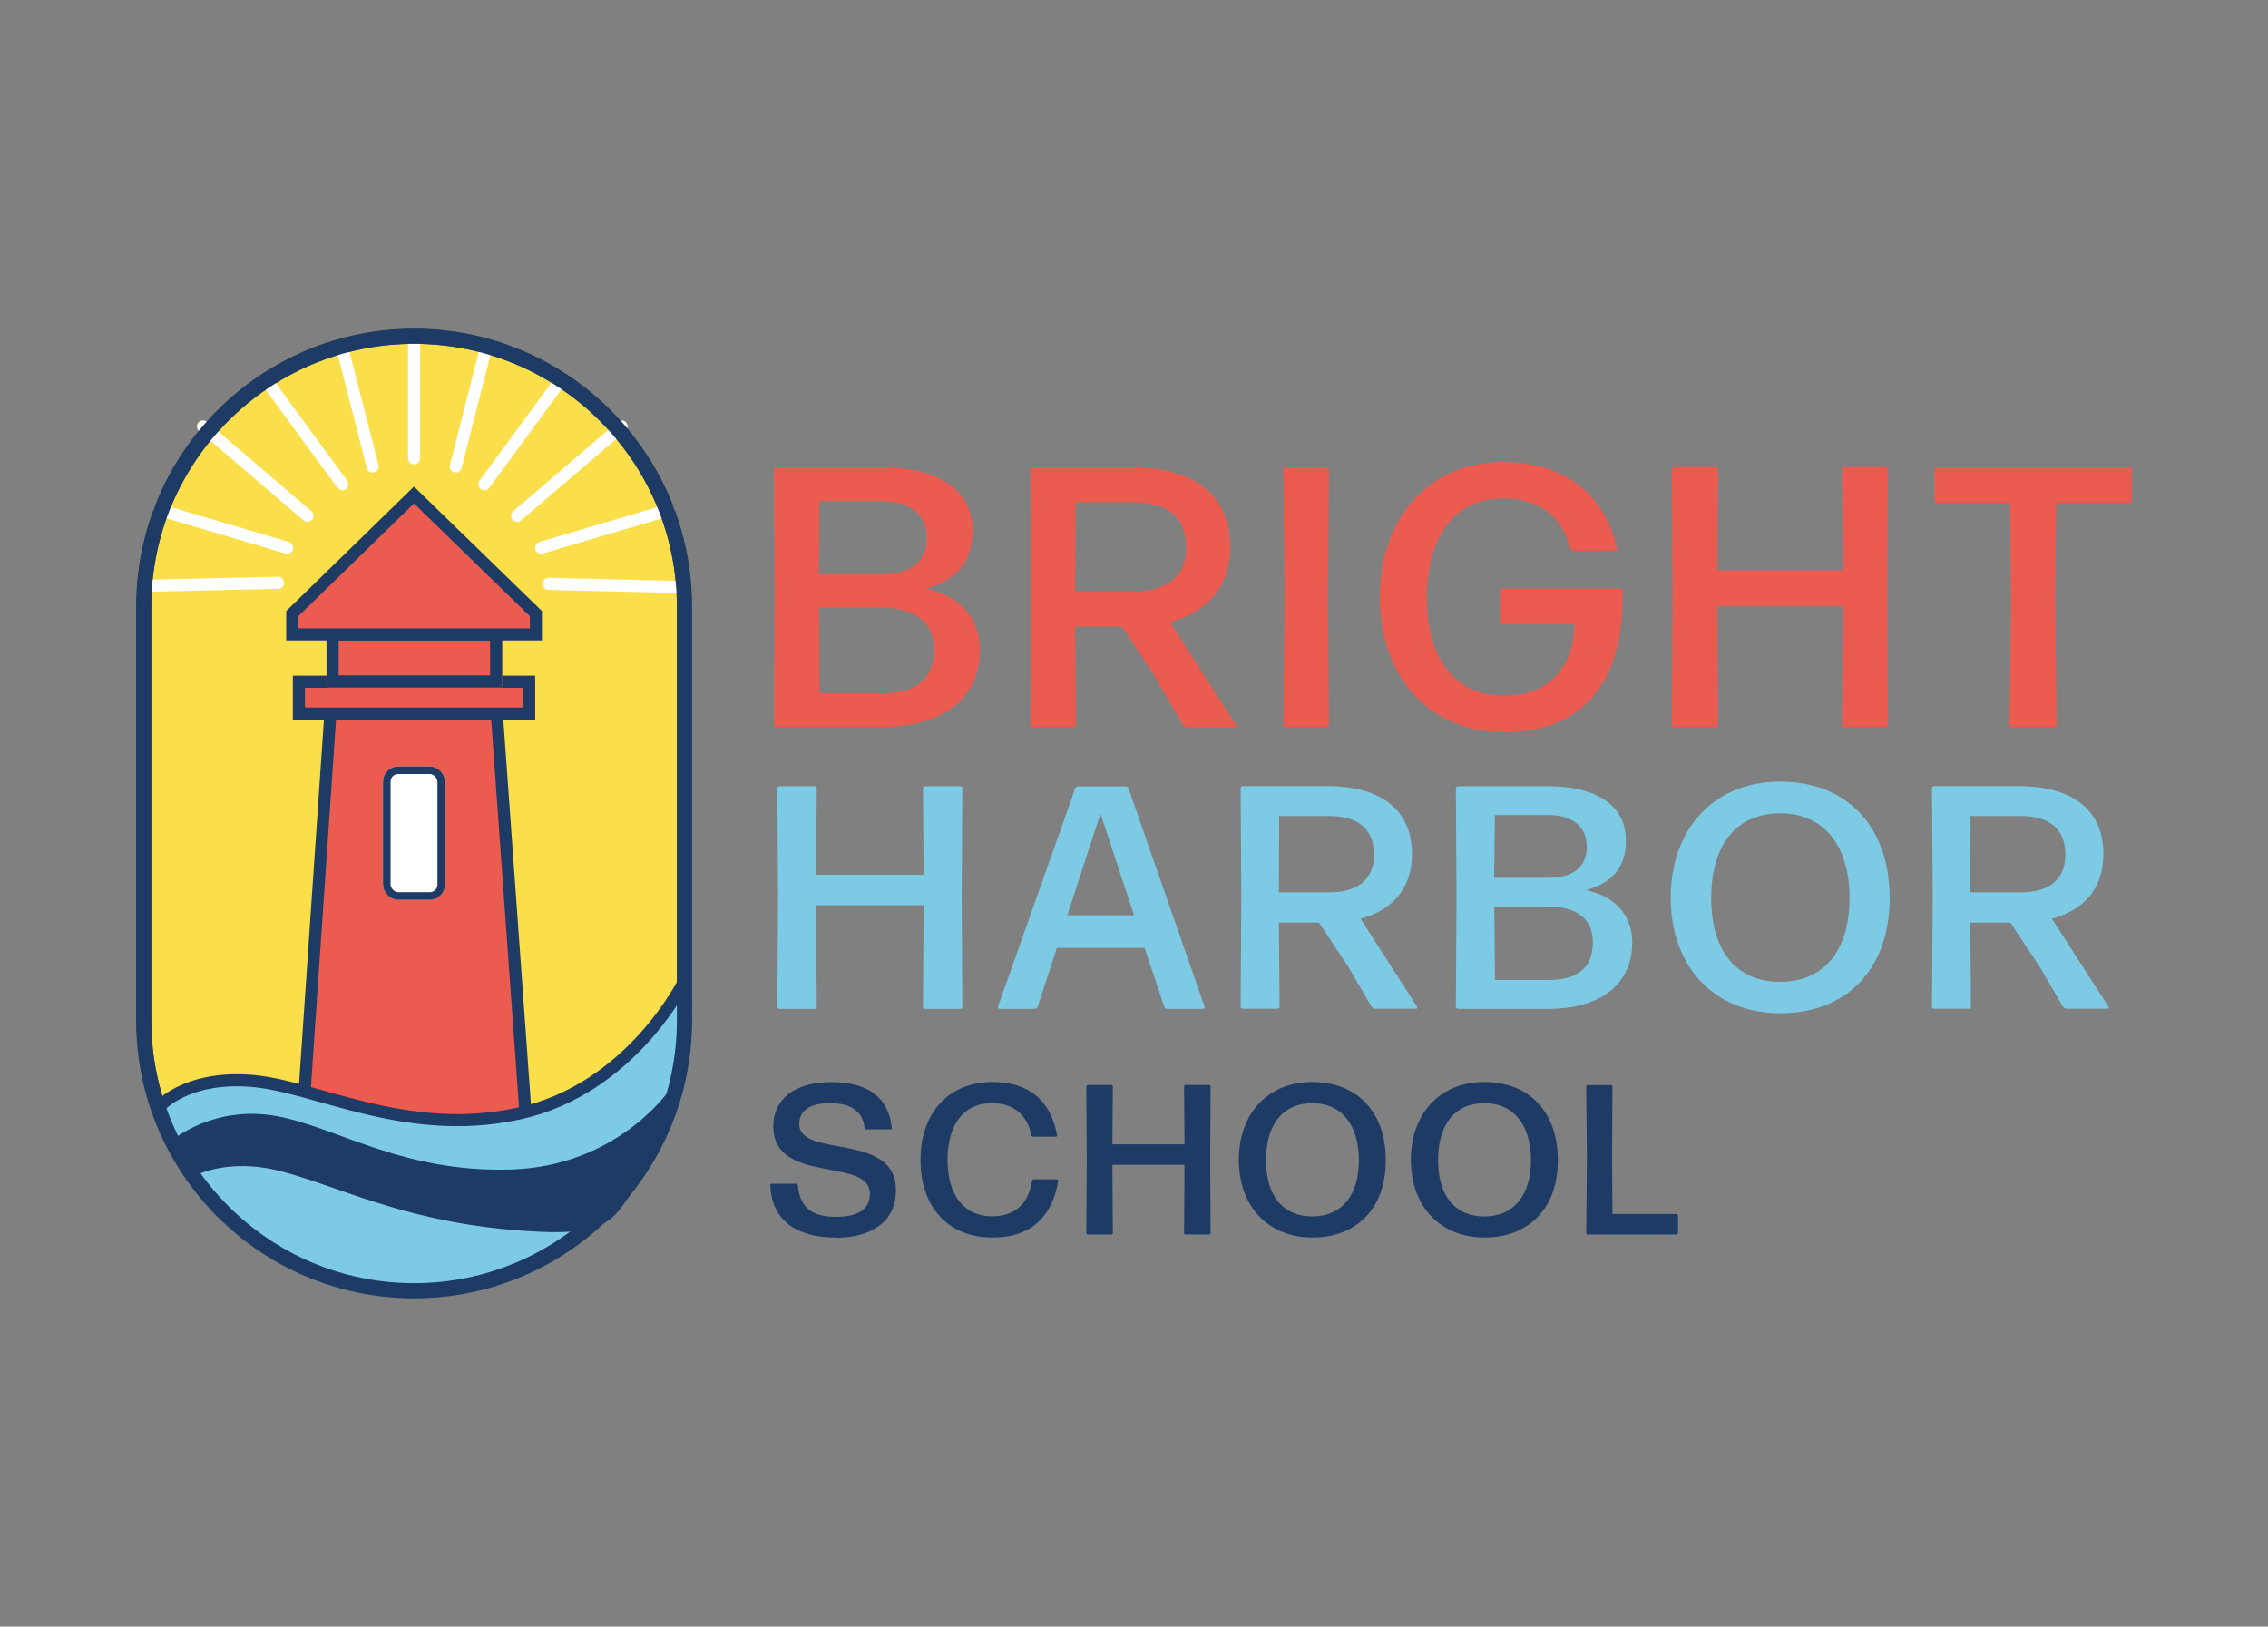 <?xml version="1.0" encoding="UTF-8"?> <svg xmlns="http://www.w3.org/2000/svg" id="uuid-100a68d5-43ef-4185-957a-83aaeaabce82" data-name="Notes and Guides" viewBox="0 0 167 119.74"><rect x="0" y="0" width="167" height="119.74" fill="#808080" stroke="none"/><defs><style> .uuid-6a99fd1c-ff5c-4509-a13e-c1af947f3bf4 { stroke: #fff; stroke-linecap: round; } .uuid-6a99fd1c-ff5c-4509-a13e-c1af947f3bf4, .uuid-5f91a07a-ed7f-48b8-8bcb-3ca0cbff7e78, .uuid-83495a6e-3e84-417d-b5f6-c6c11a1373a7, .uuid-ba532501-e8d1-44c2-9c61-7c9ed19d56c3, .uuid-87c8a384-e390-45ed-be49-763dd01f167f { fill: none; } .uuid-6a99fd1c-ff5c-4509-a13e-c1af947f3bf4, .uuid-5f91a07a-ed7f-48b8-8bcb-3ca0cbff7e78, .uuid-97cdd3c7-074a-4efd-9f7c-9ae7634ba443, .uuid-fc5f1a04-bcfe-4e60-b4c6-30bcc58de08d { stroke-width: .89px; } .uuid-5f91a07a-ed7f-48b8-8bcb-3ca0cbff7e78, .uuid-97cdd3c7-074a-4efd-9f7c-9ae7634ba443, .uuid-fc5f1a04-bcfe-4e60-b4c6-30bcc58de08d, .uuid-476aebf8-7695-4462-8174-c971f228bc44, .uuid-87c8a384-e390-45ed-be49-763dd01f167f, .uuid-9986761a-066e-4aaf-bfc4-a3cb2e0d6613 { stroke: #1d3b64; } .uuid-83495a6e-3e84-417d-b5f6-c6c11a1373a7, .uuid-c39c3bef-b811-46ec-b96f-5af7298d6fd1, .uuid-dd562cf9-9892-4727-a370-6ed5e27b3490, .uuid-7ffb953a-c460-48f1-96d4-1e1ea1454b88, .uuid-91fbfc90-8d37-4c5c-9bc6-a20a9bdc49a3, .uuid-d56565b2-2e67-4518-855a-6288c660d3dd { stroke-width: 0px; } .uuid-97cdd3c7-074a-4efd-9f7c-9ae7634ba443, .uuid-9986761a-066e-4aaf-bfc4-a3cb2e0d6613, .uuid-dd562cf9-9892-4727-a370-6ed5e27b3490 { fill: #7dcae5; } .uuid-fc5f1a04-bcfe-4e60-b4c6-30bcc58de08d, .uuid-91fbfc90-8d37-4c5c-9bc6-a20a9bdc49a3 { fill: #ec5b50; } .uuid-476aebf8-7695-4462-8174-c971f228bc44, .uuid-87c8a384-e390-45ed-be49-763dd01f167f { stroke-width: .56px; } .uuid-476aebf8-7695-4462-8174-c971f228bc44, .uuid-c39c3bef-b811-46ec-b96f-5af7298d6fd1 { fill: #1d3b64; } .uuid-ba532501-e8d1-44c2-9c61-7c9ed19d56c3 { stroke: #384d6a; stroke-width: 1.12px; } .uuid-9986761a-066e-4aaf-bfc4-a3cb2e0d6613 { stroke-width: .11px; } .uuid-7ffb953a-c460-48f1-96d4-1e1ea1454b88 { fill: #fff; } .uuid-d56565b2-2e67-4518-855a-6288c660d3dd { fill: #fbdf4a; } </style></defs><g id="uuid-ea9dafb6-3977-44c0-8818-5a5e7e16a670" data-name="uuid-d8d2849c-4a1e-4974-966f-cce882200971"><g><path class="uuid-91fbfc90-8d37-4c5c-9bc6-a20a9bdc49a3" d="m65.02,53.52h-7.84c-.11,0-.19-.08-.19-.19l.05-9.51-.05-9.23c0-.11.08-.19.19-.19h7.76c3.88,0,6.67,1.48,6.67,4.67,0,2.32-1.2,3.63-3.42,4.26,2.7.6,3.93,2.3,3.96,4.45,0,4.1-3.39,5.74-7.13,5.74Zm-4.73-11.25h4.67c2.02,0,3.28-.85,3.28-2.68s-1.39-2.7-3.28-2.7h-4.62s-.05,5.38-.05,5.38Zm.06,8.77h4.62c2.19,0,3.8-.79,3.8-3.25,0-2.24-1.78-3.06-3.8-3.06h-4.67s.05,6.31.05,6.31Z"></path><path class="uuid-91fbfc90-8d37-4c5c-9bc6-a20a9bdc49a3" d="m84.99,49.7l-2.38-3.58h-3.44l.05,7.21c0,.11-.08.19-.19.19h-2.98c-.11,0-.19-.08-.19-.19l.05-9.48-.05-9.26c0-.11.08-.19.19-.19h7.24c4.56,0,7.29,1.97,7.29,5.85,0,2.92-1.67,4.81-4.43,5.55l4.86,7.57c.05.08,0,.16-.08.16h-3.52c-.11,0-.22-.08-.3-.16l-2.13-3.66h.01Zm-1.5-12.73h-4.29l-.03,6.56h4.4c2.13,0,3.77-.93,3.77-3.22s-1.42-3.33-3.85-3.33h0Z"></path><path class="uuid-91fbfc90-8d37-4c5c-9bc6-a20a9bdc49a3" d="m94.69,53.52c-.11,0-.19-.08-.19-.19l.08-9.45-.08-9.29c0-.11.08-.19.19-.19h2.98c.11,0,.19.08.19.19l-.08,9.29.08,9.45c0,.11-.08.19-.19.19h-2.98Z"></path><path class="uuid-91fbfc90-8d37-4c5c-9bc6-a20a9bdc49a3" d="m110.78,53.91c-5.44,0-9.18-3.99-9.18-9.95s3.77-9.95,9.04-9.95c4.51,0,7.49,2.3,8.42,6.34.03.11-.03.19-.14.19h-3.06c-.11,0-.22-.08-.25-.19-.6-2.4-2.32-3.66-4.95-3.66-3.52,0-5.6,2.76-5.6,7.32s2.13,7.21,5.68,7.21c3.2,0,5.11-1.94,5.19-5.27h-5.3c-.11,0-.19-.08-.19-.19v-2.24c0-.11.08-.19.19-.19h8.66c.11,0,.19.08.19.19.08,6.86-3.01,10.38-8.72,10.38h.02Z"></path><path class="uuid-91fbfc90-8d37-4c5c-9bc6-a20a9bdc49a3" d="m135.82,53.52c-.11,0-.19-.08-.19-.19l.05-8.72h-9.23l.05,8.72c0,.11-.08.19-.19.19h-3.01c-.11,0-.19-.08-.19-.19l.05-9.32-.05-9.43c0-.11.08-.19.19-.19h3.01c.11,0,.19.08.19.19l-.05,7.4h9.23l-.05-7.4c0-.11.08-.19.19-.19h3.01c.11,0,.19.08.19.19l-.05,9.43.05,9.32c0,.11-.08.19-.19.19h-3.01Z"></path><path class="uuid-91fbfc90-8d37-4c5c-9bc6-a20a9bdc49a3" d="m148.16,53.52c-.11,0-.19-.08-.19-.19l.11-9.34-.08-6.97h-5.36c-.11,0-.19-.08-.19-.19v-2.24c0-.11.08-.19.19-.19h14.13c.11,0,.19.08.19.19v2.24c0,.11-.08.19-.19.19h-5.36l-.08,6.97.11,9.34c0,.11-.08.19-.19.19h-3.09Z"></path></g></g><g id="uuid-4f2d3bff-2b50-40bc-be0e-cabe97fbac6d" data-name="uuid-097f5d70-c3ac-4ce9-8638-aba5842686ad"><g><path class="uuid-dd562cf9-9892-4727-a370-6ed5e27b3490" d="m68.12,74.27c-.09,0-.16-.07-.16-.16l.05-7.47h-7.92l.05,7.47c0,.09-.07.16-.16.16h-2.58c-.09,0-.16-.07-.16-.16l.05-7.99-.05-8.08c0-.09.07-.16.16-.16h2.58c.09,0,.16.07.16.16l-.05,6.35h7.92l-.05-6.35c0-.09.07-.16.16-.16h2.58c.09,0,.16.07.16.16l-.05,8.08.05,7.99c0,.09-.07.16-.16.16h-2.58Z"></path><path class="uuid-dd562cf9-9892-4727-a370-6ed5e27b3490" d="m85.94,74.27c-.09,0-.19-.07-.21-.16l-1.45-4.33h-6.46l-1.41,4.33c-.02.09-.12.16-.21.16h-2.6c-.09,0-.14-.07-.12-.16l5.69-16.06c.02-.09.12-.16.21-.16h3.51c.09,0,.19.07.21.16l5.6,16.06c.02.09-.02.16-.12.16h-2.65.01Zm-2.43-6.89l-2.48-7.49-2.44,7.49h4.92Z"></path><path class="uuid-dd562cf9-9892-4727-a370-6ed5e27b3490" d="m99.16,70.99l-2.04-3.07h-2.95l.05,6.18c0,.09-.07.16-.16.16h-2.55c-.09,0-.16-.07-.16-.16l.05-8.13-.05-7.94c0-.09.07-.16.16-.16h6.21c3.91,0,6.25,1.69,6.25,5.01,0,2.51-1.43,4.12-3.79,4.75l4.17,6.49c.05.07,0,.14-.07.14h-3.02c-.09,0-.19-.07-.26-.14l-1.83-3.14h0Zm-1.29-10.92h-3.68l-.02,5.62h3.77c1.83,0,3.23-.8,3.23-2.76s-1.22-2.86-3.3-2.86Z"></path><path class="uuid-dd562cf9-9892-4727-a370-6ed5e27b3490" d="m114.08,74.27h-6.72c-.09,0-.16-.07-.16-.16l.05-8.15-.05-7.92c0-.09.07-.16.16-.16h6.65c3.33,0,5.71,1.26,5.71,4,0,1.99-1.03,3.11-2.93,3.65,2.32.52,3.37,1.97,3.4,3.82,0,3.51-2.9,4.92-6.11,4.92Zm-4.05-9.65h4c1.73,0,2.81-.73,2.81-2.3s-1.19-2.32-2.81-2.32h-3.96l-.05,4.61h.01Zm.04,7.52h3.96c1.87,0,3.26-.68,3.26-2.79,0-1.92-1.52-2.62-3.26-2.62h-4l.05,5.41h-.01Z"></path><path class="uuid-dd562cf9-9892-4727-a370-6ed5e27b3490" d="m131.08,74.59c-4.87,0-8.06-3.44-8.06-8.5s3.16-8.55,8.06-8.55,8.06,3.28,8.06,8.57-3.21,8.48-8.06,8.48Zm0-2.31c3.23,0,5.11-2.32,5.11-6.16s-1.87-6.25-5.11-6.25-5.08,2.34-5.08,6.25,1.87,6.16,5.08,6.16Z"></path><path class="uuid-dd562cf9-9892-4727-a370-6ed5e27b3490" d="m150.07,70.99l-2.04-3.07h-2.95l.05,6.18c0,.09-.07.16-.16.16h-2.55c-.09,0-.16-.07-.16-.16l.05-8.13-.05-7.94c0-.09.07-.16.16-.16h6.21c3.91,0,6.25,1.69,6.25,5.01,0,2.51-1.43,4.12-3.79,4.75l4.17,6.49c.05.07,0,.14-.07.14h-3.02c-.09,0-.19-.07-.26-.14l-1.83-3.14h-.01Zm-1.29-10.92h-3.68l-.02,5.62h3.77c1.83,0,3.23-.8,3.23-2.76s-1.22-2.86-3.3-2.86Z"></path></g></g><g id="uuid-3a15ec03-f063-47a1-b866-a001f40bdb93" data-name="uuid-938120e4-ba1b-46b7-bea1-fd4f9b1a35e2"><g><path class="uuid-c39c3bef-b811-46ec-b96f-5af7298d6fd1" d="m61.5,91.1c-2.85,0-4.69-1.27-4.78-3.85,0-.06.05-.11.11-.11h1.79c.06,0,.11.05.13.11.13,1.43.8,2.33,2.8,2.33,1.53,0,2.5-.49,2.5-1.71,0-2.72-7.11-.64-7.11-4.95,0-2.03,1.6-3.26,4.25-3.26s4.21,1.04,4.48,3.37c.02.06-.03.11-.09.11h-1.79c-.06,0-.11-.05-.13-.11-.11-1.18-.97-1.82-2.55-1.82-1.35,0-2.26.47-2.26,1.53,0,2.56,7.12.55,7.12,4.87,0,2.3-1.76,3.51-4.47,3.51v-.02Z"></path><path class="uuid-c39c3bef-b811-46ec-b96f-5af7298d6fd1" d="m73.08,91.1c-3.29,0-5.3-2.26-5.3-5.71s2.06-5.74,5.3-5.74c2.28,0,4.2.99,4.76,3.92,0,.06-.03.11-.09.11h-1.67c-.06,0-.13-.05-.13-.11-.33-1.56-1.37-2.36-2.91-2.36-2.11,0-3.27,1.6-3.27,4.18s1.21,4.15,3.26,4.15c1.7,0,2.7-.91,2.96-2.61.02-.06.06-.11.13-.11h1.71c.06,0,.09.05.09.11-.5,2.94-2.28,4.17-4.84,4.17Z"></path><path class="uuid-c39c3bef-b811-46ec-b96f-5af7298d6fd1" d="m87.3,90.88c-.06,0-.11-.05-.11-.11l.03-5.02h-5.31l.03,5.02c0,.06-.05.11-.11.11h-1.73c-.06,0-.11-.05-.11-.11l.03-5.36-.03-5.43c0-.06.05-.11.11-.11h1.73c.06,0,.11.05.11.11l-.03,4.26h5.31l-.03-4.26c0-.06.05-.11.11-.11h1.73c.06,0,.11.05.11.11l-.03,5.43.03,5.36c0,.06-.05.11-.11.11h-1.73Z"></path><path class="uuid-c39c3bef-b811-46ec-b96f-5af7298d6fd1" d="m96.63,91.1c-3.27,0-5.41-2.31-5.41-5.71s2.12-5.74,5.41-5.74,5.41,2.2,5.41,5.76-2.15,5.69-5.41,5.69Zm0-1.55c2.17,0,3.43-1.56,3.43-4.14s-1.26-4.2-3.43-4.2-3.41,1.57-3.41,4.2,1.26,4.14,3.41,4.14Z"></path><path class="uuid-c39c3bef-b811-46ec-b96f-5af7298d6fd1" d="m109.3,91.1c-3.27,0-5.41-2.31-5.41-5.71s2.12-5.74,5.41-5.74,5.41,2.2,5.41,5.76-2.15,5.69-5.41,5.69Zm0-1.55c2.17,0,3.43-1.56,3.43-4.14s-1.26-4.2-3.43-4.2-3.41,1.57-3.41,4.2,1.26,4.14,3.41,4.14Z"></path><path class="uuid-c39c3bef-b811-46ec-b96f-5af7298d6fd1" d="m116.91,90.88c-.06,0-.11-.05-.11-.11l.05-5.5-.05-5.28c0-.06.05-.11.11-.11h1.71c.06,0,.11.05.11.11l-.03,5.17.03,4.21h4.72c.06,0,.11.05.11.11v1.29c0,.06-.05.11-.11.11h-6.54Z"></path></g></g><g id="uuid-8ac05ca7-7adb-4644-b4ac-9b6e3763e3d2" data-name="uuid-1e941eb6-3b7f-48c6-ac86-db4e0797fcf1"><g id="uuid-5e86a62b-67bd-49b6-88ff-28c7367b3743" data-name="uuid-cd542690-8f85-4f8e-b3e6-1d46d840b9ac"><path class="uuid-d56565b2-2e67-4518-855a-6288c660d3dd" d="m30.49,24.19h0c11.3,0,20.46,9.16,20.46,20.46v30.45c0,11.3-9.16,20.46-20.46,20.46h0c-11.3,0-20.46-9.16-20.46-20.46v-30.45c0-11.3,9.16-20.46,20.46-20.46Z"></path><path class="uuid-ba532501-e8d1-44c2-9c61-7c9ed19d56c3" d="m30.49,24.75h0c10.99,0,19.91,8.91,19.91,19.91v30.45c0,10.99-8.91,19.91-19.91,19.91h0c-10.99,0-19.91-8.91-19.91-19.91v-30.45c0-10.99,8.91-19.91,19.91-19.91Z"></path></g><g id="uuid-d4833d52-67b5-48d4-af4c-3804e76f4a78" data-name="uuid-a16b35fe-211f-422b-86d4-d165ad51f605"><g id="uuid-f07f2fec-f1aa-4d29-bc5c-4df2d214311d" data-name="uuid-f6846f31-dea6-4e0b-969f-8d07bdc628e2"><path class="uuid-91fbfc90-8d37-4c5c-9bc6-a20a9bdc49a3" d="m38.93,85.21h-16.83l2.23-32.63h12.26l2.35,32.63h0Z"></path><path class="uuid-c39c3bef-b811-46ec-b96f-5af7298d6fd1" d="m24.74,53.02l-2.17,31.74h15.88l-2.28-31.74h-11.43m-.83-.89h13.09l2.41,33.53h-17.79s2.29-33.53,2.29-33.53Z"></path></g><g id="uuid-b1fa583b-ecc4-46bc-8112-db1e28e3acef" data-name="uuid-1d8e7f5d-7667-489a-94e9-ddfdc9d860ef"><rect class="uuid-91fbfc90-8d37-4c5c-9bc6-a20a9bdc49a3" x="21.57" y="49.75" width="17.84" height="3.23"></rect><rect class="uuid-5f91a07a-ed7f-48b8-8bcb-3ca0cbff7e78" x="22.01" y="50.19" width="16.95" height="2.34"></rect></g><g id="uuid-0b1c0d4e-eb6a-489d-ae35-f49b9ebb66b0" data-name="uuid-04a046f0-8693-40f0-ae51-1bbaaaa8a810"><rect class="uuid-91fbfc90-8d37-4c5c-9bc6-a20a9bdc49a3" x="24.04" y="46.26" width="12.94" height="4.35"></rect><rect class="uuid-5f91a07a-ed7f-48b8-8bcb-3ca0cbff7e78" x="24.49" y="46.7" width="12.04" height="3.46"></rect></g><path id="uuid-f3716091-174f-464f-a1e1-cbd4a7335a8d" data-name="uuid-2483478a-18ae-4879-a58c-69d27c98ae95" class="uuid-fc5f1a04-bcfe-4e60-b4c6-30bcc58de08d" d="m21.52,46.7h17.94v-1.53l-8.98-8.73-8.96,8.73s0,1.53,0,1.53Z"></path><g id="uuid-a6752334-1d2e-451a-ad77-9f3c1e9b63d9" data-name="uuid-e9cbd003-fea7-47da-be59-90924820ce13"><rect class="uuid-7ffb953a-c460-48f1-96d4-1e1ea1454b88" x="28.2" y="56.42" width="4.57" height="9.81" rx="1.12" ry="1.12"></rect><rect class="uuid-87c8a384-e390-45ed-be49-763dd01f167f" x="28.48" y="56.7" width="4.01" height="9.26" rx=".84" ry=".84"></rect></g></g><path id="uuid-9309335e-b949-417c-880e-8a15d0545641" data-name="uuid-a65463c4-de4c-4f51-8352-7831543a8a4c" class="uuid-97cdd3c7-074a-4efd-9f7c-9ae7634ba443" d="m12.97,84.28c-.33-.38-.6-.81-.81-1.26-.2-.49-.35-1-.44-1.53,0,0,1.92-2.28,6.71-1.93s11.4,4.23,19.75,2.42c8.35-1.81,12.23-9.81,12.23-9.81,0,0,.19,2.58,0,4.67-.12,1.25-.38,2.49-.78,3.69,0,0-3.91,5.77-12.01,6.01s-12.95-3.14-17.34-3.94-7.3,1.67-7.3,1.67h0Z"></path><line id="uuid-83b0483a-47d8-4d3a-b404-ce74802aef41" data-name="uuid-cdf41d7c-5446-4a68-a7f2-7373dd2aaa55" class="uuid-6a99fd1c-ff5c-4509-a13e-c1af947f3bf4" x1="38.08" y1="37.97" x2="45.77" y2="31.39"></line><line id="uuid-d1843b24-727c-4b1e-9ea9-865c921813b1" data-name="uuid-cd4c7215-b906-4760-9894-6648fcb6d7ce" class="uuid-6a99fd1c-ff5c-4509-a13e-c1af947f3bf4" x1="39.85" y1="40.32" x2="49.22" y2="37.55"></line><line id="uuid-c1bc56ef-87b5-4998-a2a0-57c686e11e2d" data-name="uuid-01a1f10b-aa9b-4f79-b080-82af342f7e64" class="uuid-6a99fd1c-ff5c-4509-a13e-c1af947f3bf4" x1="40.41" y1="42.98" x2="50.11" y2="43.21"></line><line id="uuid-75f9d522-9620-4488-95e3-c1826fd6f4dd" data-name="uuid-622b57d0-44eb-49c6-8956-17d3a58a8ae5" class="uuid-6a99fd1c-ff5c-4509-a13e-c1af947f3bf4" x1="35.67" y1="35.65" x2="41.31" y2="27.96"></line><line id="uuid-bcf8521b-49c8-44ff-b1d5-ee037e938c4d" data-name="uuid-0e6e255b-5df7-4cfa-8844-90a38ba7f6f9" class="uuid-6a99fd1c-ff5c-4509-a13e-c1af947f3bf4" x1="33.56" y1="34.34" x2="35.78" y2="25.64"></line><line id="uuid-787b98b9-9d84-4082-bdba-ed05a711da7c" data-name="uuid-bcbb54eb-abd4-4cb2-b6ee-2f37f0ad5953" class="uuid-6a99fd1c-ff5c-4509-a13e-c1af947f3bf4" x1="22.64" y1="37.97" x2="14.95" y2="31.39"></line><line id="uuid-749f9742-f4be-4dd3-b950-43c1f96aae7e" data-name="uuid-74671486-f0d6-401a-b6d0-9860c2cd875e" class="uuid-6a99fd1c-ff5c-4509-a13e-c1af947f3bf4" x1="21.14" y1="40.32" x2="11.77" y2="37.55"></line><line id="uuid-2c4e1664-1604-4f23-b60b-e8e8ca3952b3" data-name="uuid-76ed6021-692f-4ce2-a932-eb269bda9e76" class="uuid-6a99fd1c-ff5c-4509-a13e-c1af947f3bf4" x1="20.47" y1="42.9" x2="10.77" y2="43.12"></line><line id="uuid-c6087946-4c3e-4502-9693-3a7954661ed7" data-name="uuid-e07afa9c-87b2-424e-b5ec-8e720c0f5f2a" class="uuid-6a99fd1c-ff5c-4509-a13e-c1af947f3bf4" x1="25.21" y1="35.65" x2="19.58" y2="27.96"></line><line id="uuid-7f84bfc6-af96-43fd-8ea6-88a51ee4e2bd" data-name="uuid-bfe218ef-b16e-440f-a8dc-0bb64302d975" class="uuid-6a99fd1c-ff5c-4509-a13e-c1af947f3bf4" x1="27.44" y1="34.34" x2="25.21" y2="25.64"></line><path id="uuid-4d09071f-c561-4c73-ae9f-500ee0e891bd" data-name="uuid-6d38da1f-04ed-4c6f-bc08-5ea37422a66a" class="uuid-9986761a-066e-4aaf-bfc4-a3cb2e0d6613" d="m12.89,84.85c2.52-.38,5.09-.27,7.56.32,4.02.98,8.91,3.25,14.67,4.44s9.15-.32,9.15-.32c0,0-7.73,7.77-18.4,4.98-10.67-2.8-12.98-9.41-12.98-9.41h0Z"></path><path id="uuid-14fab8b3-434e-4c86-bff3-d26cc2e50b20" data-name="uuid-af26b81c-db3a-4124-8ee0-7d58297d27b1" class="uuid-476aebf8-7695-4462-8174-c971f228bc44" d="m14.02,86.4l-.87-1.62s3.01-2.82,7.6-2.02,9.12,4.25,17.2,3.87,11.58-5.61,11.58-5.61c0,0-.87,3.39-2.82,6.01s-1.63,3.93-9.43,3.19c-7.8-.75-12.34-3.18-16.53-4.27s-6.73.46-6.73.46h0Z"></path><line id="uuid-e9727352-7cbb-4005-ba0c-dfd1ef169e04" data-name="uuid-eb146b93-ab4c-4a69-b93e-8a66c5230254" class="uuid-6a99fd1c-ff5c-4509-a13e-c1af947f3bf4" x1="30.49" y1="33.73" x2="30.49" y2="25.36"></line><g id="uuid-1e79abce-6a39-4f5e-a1d4-05010c9f70a3" data-name="uuid-f560ef15-ebf2-4b7a-99f7-5b93ef2daf20"><path class="uuid-83495a6e-3e84-417d-b5f6-c6c11a1373a7" d="m30.49,24.19c11.3,0,20.46,9.16,20.46,20.46v30.45c0,11.3-9.16,20.46-20.46,20.46s-20.46-9.16-20.46-20.46v-30.45c0-11.3,9.16-20.46,20.46-20.46Z"></path><path class="uuid-c39c3bef-b811-46ec-b96f-5af7298d6fd1" d="m30.49,25.31c-10.67,0-19.35,8.68-19.35,19.35v30.45c0,10.67,8.68,19.35,19.35,19.35s19.35-8.68,19.35-19.35v-30.45c0-10.67-8.68-19.35-19.35-19.35m0-1.12c11.3,0,20.46,9.16,20.46,20.46v30.45c0,11.3-9.16,20.46-20.46,20.46s-20.46-9.16-20.46-20.46v-30.45c0-11.3,9.16-20.46,20.46-20.46Z"></path></g></g></svg> 